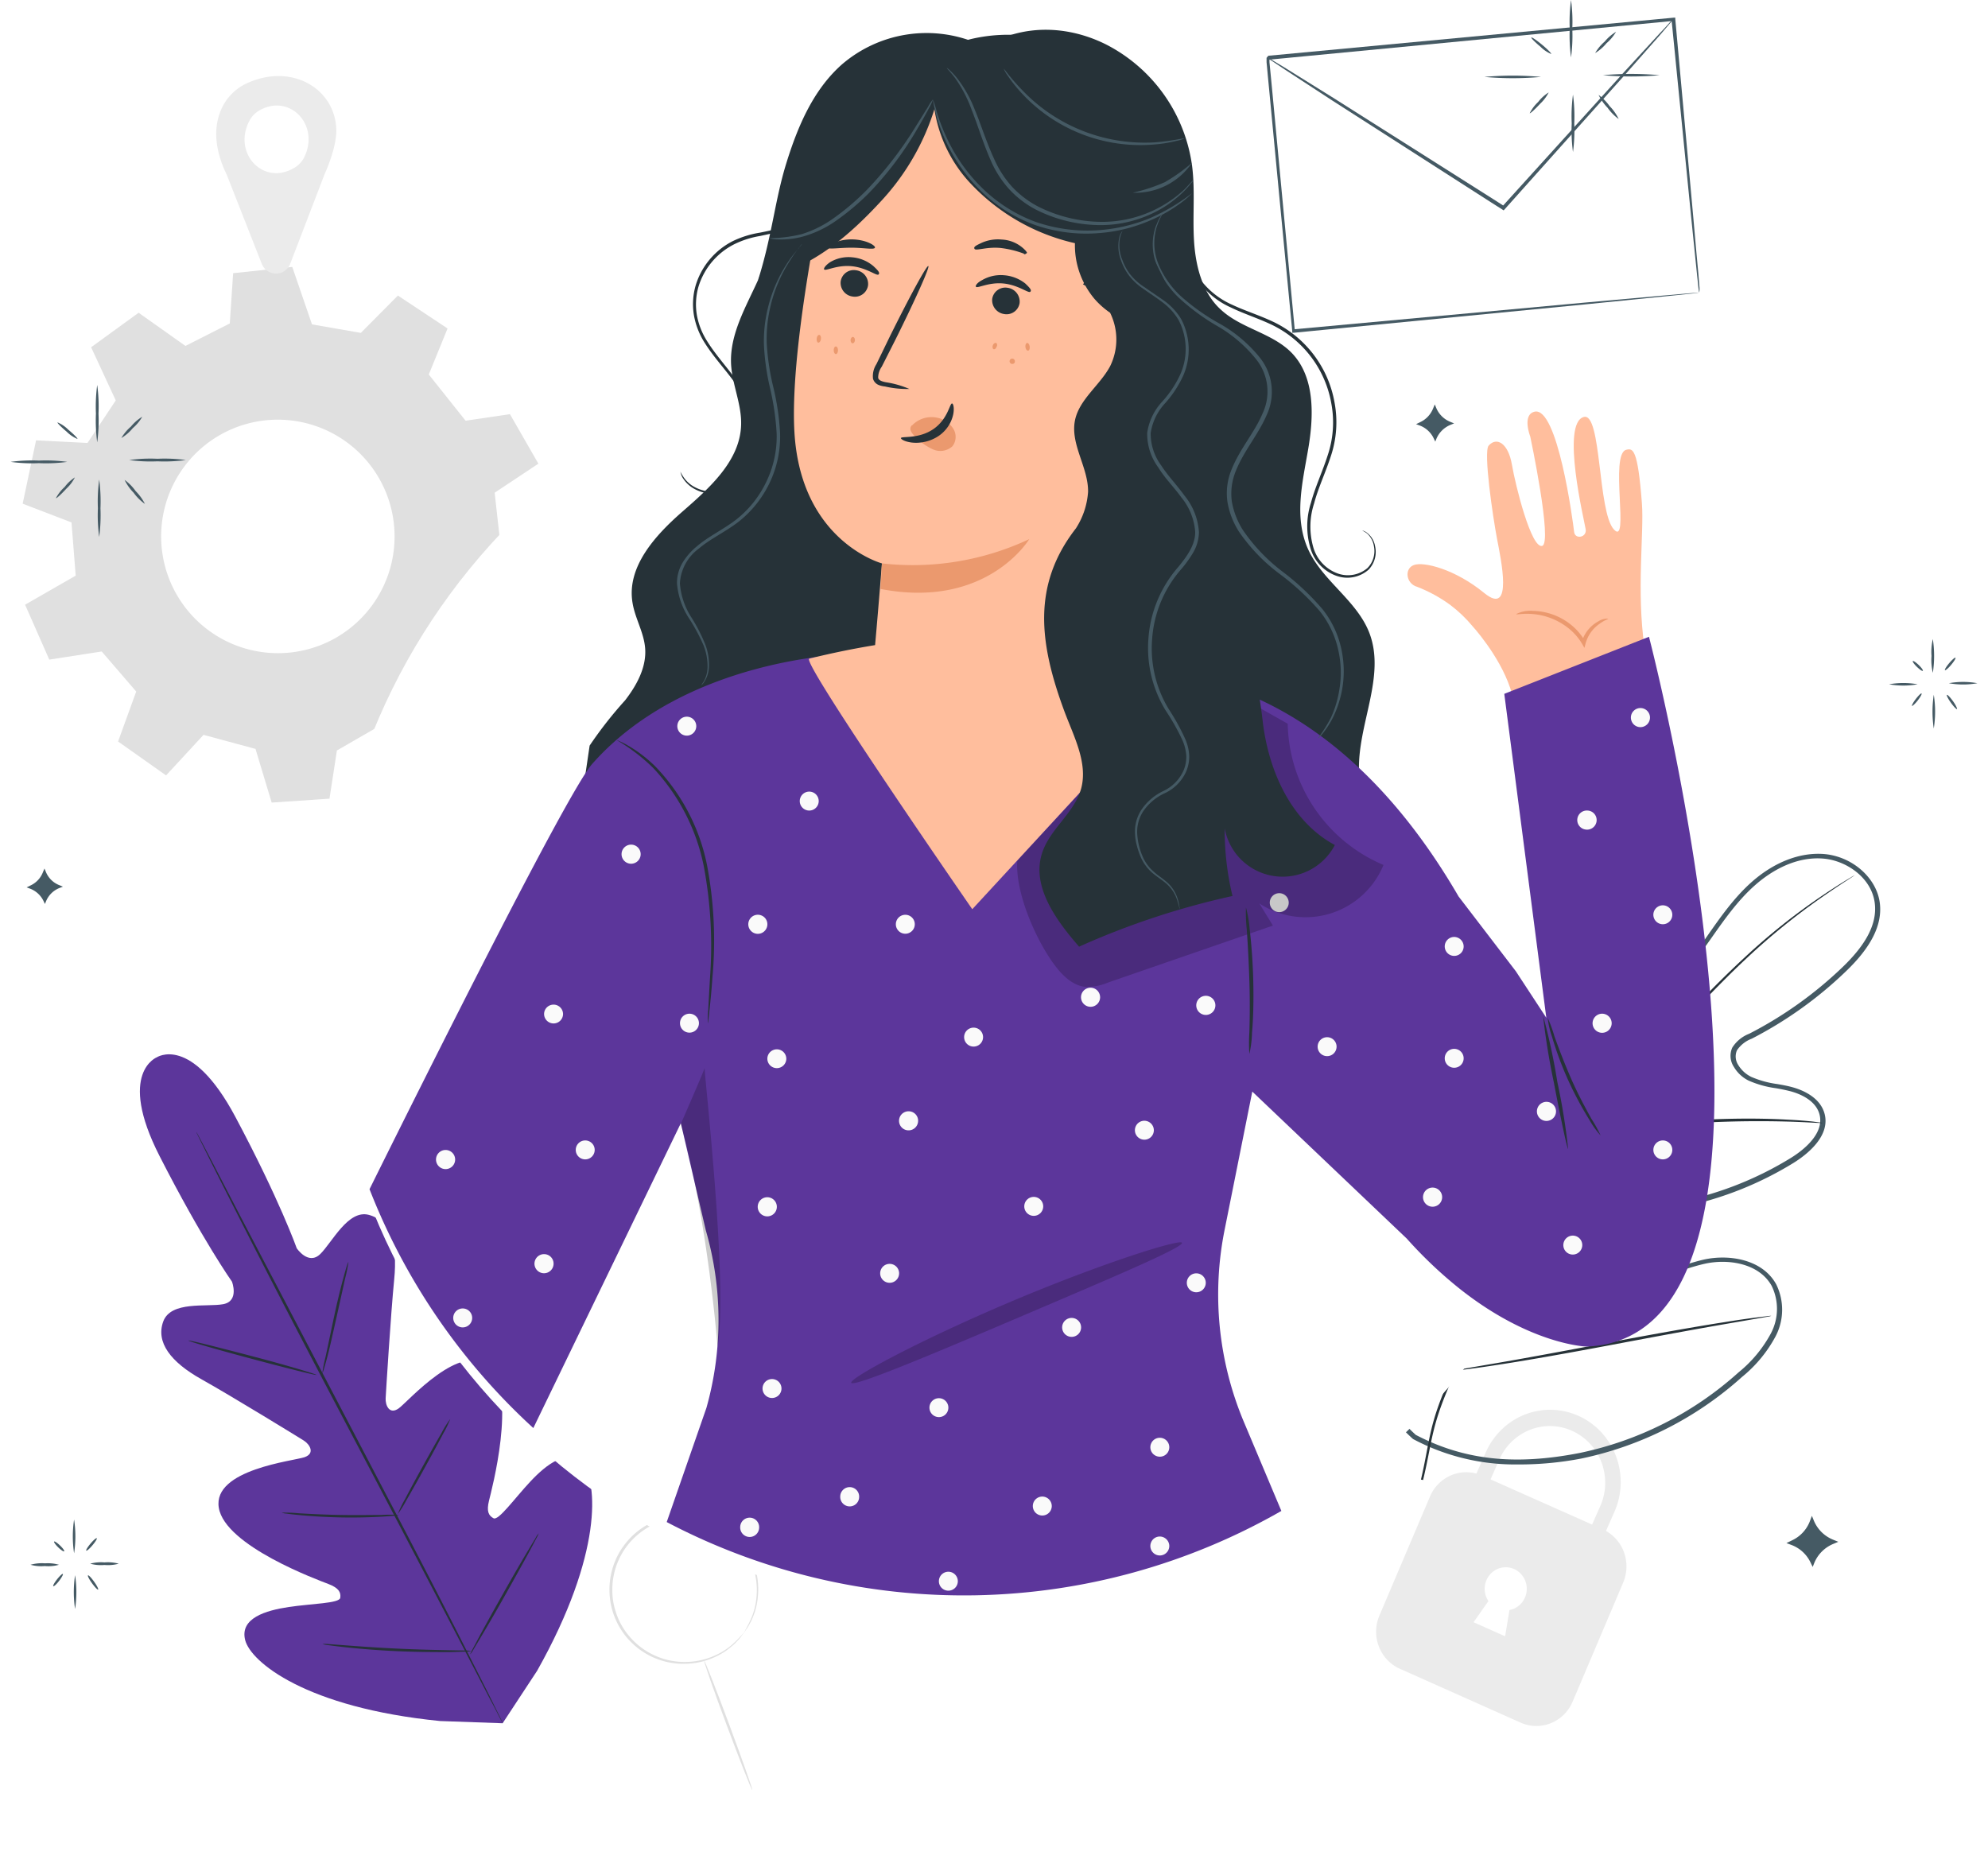 <svg width="148" height="139" viewBox="0 0 148 139" fill="none" xmlns="http://www.w3.org/2000/svg">
    <path d="m40.081 34.522-2.117-3.687-3.302.488-2.74-3.441 1.398-3.427-3.698-2.45-2.76 2.78-3.635-.634-1.468-4.278-4.402.466-.25 3.742-3.301 1.673-3.486-2.469-3.536 2.568 1.834 3.959-2.102 3.166-3.83-.195-.998 4.715 3.636 1.397.312 3.963-3.768 2.164 1.801 4.087 3.904-.605 2.568 2.982-1.35 3.72 3.573 2.524 2.788-3.019 3.87 1.046 1.204 3.995 4.303-.29.554-3.588 3.67-2.117 3.018 2.407 3.816-2.843-1.93-3.36 1.879-3.369 3.87.287 1.185-4.403-3.32-1.798-.444-3.995 3.254-2.16zM25.101 47.43a8.696 8.696 0 1 1-8.661-15.081 8.696 8.696 0 0 1 8.662 15.08z" fill="#E0E0E0"/>
    <path d="m119.559 113.981.66-1.492a5.484 5.484 0 0 0-1.033-5.882 5.243 5.243 0 0 0-1.684-1.198 5.137 5.137 0 0 0-4.021-.076 5.245 5.245 0 0 0-1.725 1.134 5.386 5.386 0 0 0-1.17 1.723l-.671 1.522a2.871 2.871 0 0 0-2.036.195 2.973 2.973 0 0 0-1.419 1.508l-3.768 8.868a3.071 3.071 0 0 0-.04 2.303c.141.367.352.703.62.987.268.284.589.512.943.669l8.99 4.011a2.88 2.88 0 0 0 2.251.041c.359-.145.687-.36.965-.635.278-.275.5-.602.654-.965l3.766-8.868a3.082 3.082 0 0 0 .087-2.177 3 3 0 0 0-1.369-1.668zm-7.508 7.844-2.35-1.048 1.107-1.574a1.632 1.632 0 0 1 .07-1.921 1.56 1.56 0 0 1 .832-.547c.328-.085.674-.06.987.073.313.133.575.366.747.664a1.634 1.634 0 0 1-.201 1.911c-.23.254-.535.424-.868.485l-.324 1.957zm6.476-8.317-7.56-3.366.656-1.481a4.164 4.164 0 0 1 2.27-2.204 4.037 4.037 0 0 1 3.128.064 4.173 4.173 0 0 1 2.182 2.295 4.314 4.314 0 0 1-.02 3.203l-.656 1.489zM25.038 9.777c0-3.147-3.302-5.136-6.681-3.566a3.823 3.823 0 0 0-1.776 1.703c-.847 1.643-.473 3.522.294 5.08l2.616 6.656a1.134 1.134 0 0 0 2.11 0l2.567-6.692c.91-2.043.87-3.18.87-3.18zm-3.17 2.74c-2.267 1.322-4.564-1.1-3.302-3.521.166-.32.42-.587.734-.767 2.267-1.317 4.567 1.1 3.324 3.526a1.86 1.86 0 0 1-.756.763z" fill="#EBEBEB"/>
    <path d="M55.374 121.562c.23-.385.432-.786.605-1.2a5.161 5.161 0 0 0 .345-1.526 5.429 5.429 0 0 0-1.467-4.186 5.464 5.464 0 0 0-2.436-1.467 5.4 5.4 0 0 0-3.123.066 5.35 5.35 0 0 0-3.712 5.154 5.003 5.003 0 0 0 .253 1.592c.153.496.38.964.675 1.391a5.427 5.427 0 0 0 2.153 1.834c.759.359 1.59.535 2.43.514a5.428 5.428 0 0 0 2.013-.429 5.238 5.238 0 0 0 1.34-.811c.335-.296.65-.615.942-.954a.384.384 0 0 1-.047.073l-.158.209c-.08.116-.172.224-.272.323-.128.146-.268.28-.418.404a5.12 5.12 0 0 1-1.343.851 5.437 5.437 0 0 1-2.054.47 5.503 5.503 0 0 1-5.727-5.456 5.53 5.53 0 0 1 3.841-5.338 5.558 5.558 0 0 1 3.229-.055 5.571 5.571 0 0 1 2.502 1.519 5.5 5.5 0 0 1 1.478 4.296 5.06 5.06 0 0 1-.367 1.545c-.068.18-.152.354-.25.521a2.307 2.307 0 0 1-.22.366l-.15.217a.308.308 0 0 1-.062.077z" fill="#E0E0E0"/>
    <path d="M56.001 133.262c-.051.018-.891-2.124-1.882-4.77-.99-2.645-1.746-4.835-1.698-4.853.047-.019.891 2.124 1.878 4.787.987 2.664 1.75 4.817 1.702 4.836z" fill="#E0E0E0"/>
    <path d="M124.562 1.433 94.376 4.297l1.93 20.347 30.186-2.864-1.93-20.347z" fill="#fff"/>
    <path d="M126.489 21.783s-.019-.132-.048-.367-.066-.616-.114-1.078c-.099-.954-.238-2.337-.418-4.098-.349-3.54-.851-8.61-1.468-14.781l.122.099-30.18 2.894c-.029.03.24-.29.125-.15V4.632l.033.337.066.68c.04.447.085.898.129 1.346.085.895.169 1.783.25 2.663.168 1.766.332 3.5.49 5.202.32 3.405.628 6.681.922 9.781l-.143-.117 21.729-1.996 6.237-.558 1.662-.143.433-.033h.151l-.136.018-.415.048-1.632.169-6.189.624-21.763 2.12h-.129v-.128l-.939-9.777c-.161-1.712-.326-3.447-.495-5.203-.086-.88-.17-1.768-.253-2.663-.04-.448-.085-.895-.129-1.346l-.062-.68-.033-.337v-.33c-.114.136.154-.19.132-.158l30.183-2.836h.113v.114c.562 6.208 1.027 11.303 1.35 14.862.154 1.754.275 3.13.367 4.08.041.455.07.807.088 1.06.019.253-.036.352-.036.352z" fill="#455A64"/>
    <path d="M124.559 1.437a1.887 1.887 0 0 1-.235.3l-.708.83-2.664 3.023-8.93 9.986-.08.088-.099-.066-.804-.51-11.817-7.58-3.562-2.326-.961-.642a1.834 1.834 0 0 1-.323-.242c.128.054.25.12.367.195l.99.598 3.61 2.248 11.861 7.51.804.514-.18.022 8.996-9.928 2.726-2.964a21.8 21.8 0 0 0 .733-.792c.084-.097.176-.185.276-.264z" fill="#455A64"/>
    <path d="M11.654 78.73s2.568-1.771 5.87 4.425c3.302 6.197 4.567 9.78 4.567 9.78s.866 1.3 1.754.427c.888-.874 2.073-3.324 3.61-2.913 1.596.425 2.15 2.2 1.893 4.79-.257 2.591-.609 8.344-.638 8.861-.03.517.275 1.255.972.756.697-.499 4.681-5.096 6.75-3.075 2.07 2.022.162 9.172-.029 9.953-.19.782-.037 1.101.338 1.303.374.202 1.57-1.486 2.755-2.748 1.185-1.262 2.784-2.517 3.881-1.247 1.097 1.269 1.534 6.603-3.39 15.35l-2.568 3.907-4.652-.165c-9.993-.991-14.11-4.403-14.517-6.032-.407-1.629 1.534-2.201 3.25-2.458 1.718-.257 3.769-.268 3.83-.682.063-.415-.116-.734-.872-1.027-.756-.294-7.704-2.829-8.17-5.683-.466-2.855 5.583-3.478 6.39-3.764.808-.287.367-.965-.058-1.233-.426-.268-5.33-3.284-7.624-4.568-2.293-1.284-3.408-2.751-2.843-4.3.565-1.547 3.236-1.063 4.457-1.287 1.222-.224.66-1.677.66-1.677s-2.2-3.1-5.392-9.355c-3.192-6.255-.169-7.367-.169-7.367" fill="#5C369B"/>
    <path d="M14.615 84.278c.026.035.05.072.07.11l.175.33.672 1.28 2.447 4.715c2.088 3.98 4.96 9.469 8.134 15.529 3.173 6.061 6.053 11.561 8.07 15.556 1.01 1.996 1.835 3.613 2.396 4.743.276.558.488.991.642 1.296l.162.341a.476.476 0 0 1 .047.117l-.066-.11-.176-.33c-.157-.301-.367-.734-.671-1.281l-2.447-4.717a3142.35 3142.35 0 0 0-8.137-15.53c-3.192-6.061-6.05-11.56-8.071-15.555-1.01-1.996-1.835-3.614-2.396-4.744l-.642-1.295-.162-.341c-.033-.074-.047-.114-.047-.114z" fill="#263238"/>
    <path d="M25.94 93.945a9.536 9.536 0 0 1-.245 1.229c-.177.803-.404 1.834-.65 2.935-.246 1.1-.488 2.201-.682 2.935-.1.367-.184.679-.25.884-.026.11-.066.216-.12.315.058-.413.14-.824.245-1.229.172-.803.389-1.834.627-2.96.239-1.127.503-2.201.705-2.935.102-.367.187-.679.253-.884.028-.101.067-.198.117-.29zM23.567 102.368c0 .048-2.158-.488-4.792-1.192s-4.77-1.317-4.743-1.368c.025-.052 2.157.488 4.79 1.177 2.635.69 4.756 1.336 4.745 1.383zM29.693 112.795a1.405 1.405 0 0 1-.341.051c-.22.026-.54.048-.932.073a40.889 40.889 0 0 1-6.186-.124 22.63 22.63 0 0 1-.932-.107 1.217 1.217 0 0 1-.337-.069c.427-.01.855.006 1.28.047.789.048 1.879.103 3.082.125 1.203.022 2.297 0 3.085 0a9.273 9.273 0 0 1 1.28.004zM33.52 105.648a7.694 7.694 0 0 1-.514 1.064c-.341.649-.818 1.537-1.358 2.513a140.25 140.25 0 0 1-1.401 2.487c-.185.35-.395.686-.627 1.006.142-.37.313-.727.513-1.068.338-.649.818-1.537 1.358-2.513.539-.976 1.034-1.853 1.401-2.487.182-.351.391-.686.627-1.002zM40.101 114.163c-.043.129-.1.252-.172.367-.14.269-.312.596-.518.979-.447.826-1.075 1.956-1.775 3.2a130.11 130.11 0 0 1-1.835 3.173l-.568.954c-.065.12-.143.234-.231.337.042-.128.099-.251.168-.366.143-.265.316-.591.521-.98a192.27 192.27 0 0 1 1.776-3.199 144.38 144.38 0 0 1 1.834-3.174l.572-.95a1.56 1.56 0 0 1 .228-.341zM35.075 122.928c-.144.027-.29.041-.437.04-.279 0-.686.026-1.188.033-1.006 0-2.392 0-3.922-.07a62.148 62.148 0 0 1-3.911-.301 38.247 38.247 0 0 1-1.181-.146 1.96 1.96 0 0 1-.43-.081c.145-.015.292-.015.437 0l1.185.088c1.002.077 2.38.176 3.907.249 1.526.074 2.913.103 3.915.122l1.188.022c.147-.004.294.011.437.044z" fill="#263238"/>
    <path d="M112.955 109.031a16.142 16.142 0 0 1-7.745-1.886l-.04-.029c-5.169-4.722-6.99-12.54-5.257-22.614.044-.257.08-.517.117-.778.154-1.075.312-2.201.976-3.078.818-1.1 2.517-1.76 3.735-.976.796.51 1.133 1.405 1.467 2.275.077.205.154.41.235.609a7.699 7.699 0 0 0 2.656 3.302c.539.367 1.585.957 2.528.598 1.141-.43 1.467-1.923 1.636-3.174l.95-7.308c.173-1.306.349-2.656.95-3.881.679-1.387 1.835-2.315 3.093-2.484a2.901 2.901 0 0 1 2.201.638 2.255 2.255 0 0 1 .877 1.6c.011.344-.021.688-.095 1.023-.037.22-.074.426-.088.635-.033.444.088 1.031.528 1.225.345.154.8.026 1.35-.366 1.523-1.101 2.649-2.635 3.761-4.23l.256-.367c1.006-1.442 2.044-2.935 3.383-4.117 1.669-1.467 3.57-2.2 5.353-2.065 2.113.172 3.94 1.776 4.167 3.669.191 1.607-.645 3.276-2.568 5.106a29.643 29.643 0 0 1-6.97 4.975c-.448.168-.833.47-1.101.866a1.157 1.157 0 0 0 .103 1.1c.23.376.562.68.957.874a7.243 7.243 0 0 0 1.934.535c.367.063.733.129 1.071.22.627.162 2.124.683 2.465 2.015.437 1.724-1.467 3.103-2.285 3.617a25.658 25.658 0 0 1-8.13 3.261l-.367.078a7.325 7.325 0 0 0-2.531.847c-.771.499-1.417 1.526-1.101 2.447.315.92 1.467 1.317 2.388 1.28a8.431 8.431 0 0 0 1.974-.41c.341-.1.693-.202 1.049-.283 1.875-.418 4.366-.03 5.393 1.834a4.273 4.273 0 0 1-.047 3.886 9.914 9.914 0 0 1-2.491 3.012 25.757 25.757 0 0 1-11.982 6.082c-1.567.3-3.16.447-4.755.437zm-7.554-2.201c3.595 1.878 7.367 2.293 12.22 1.342a25.41 25.41 0 0 0 11.81-5.998 9.55 9.55 0 0 0 2.403-2.895 3.905 3.905 0 0 0 .059-3.547c-.939-1.684-3.247-2.033-4.993-1.64-.345.077-.69.176-1.028.275a8.831 8.831 0 0 1-2.058.426c-1.053.051-2.359-.411-2.755-1.527-.396-1.115.327-2.285 1.24-2.876a7.578 7.578 0 0 1 2.656-.899l.367-.077a25.351 25.351 0 0 0 8.016-3.213c.763-.474 2.499-1.728 2.121-3.218-.29-1.14-1.636-1.6-2.201-1.746a14.315 14.315 0 0 0-1.042-.217 7.532 7.532 0 0 1-2.033-.565 2.622 2.622 0 0 1-1.1-1.02 1.49 1.49 0 0 1-.118-1.442c.299-.469.74-.83 1.259-1.03a29.407 29.407 0 0 0 6.9-4.913c1.835-1.746 2.627-3.302 2.447-4.798-.227-1.908-2.127-3.188-3.83-3.328-2.271-.187-4.156 1.16-5.077 1.974-1.31 1.152-2.334 2.627-3.324 4.035l-.261.367c-1.1 1.556-2.278 3.174-3.844 4.318-.668.488-1.244.628-1.717.419-.613-.272-.785-1.024-.734-1.585.018-.226.05-.45.095-.672a3.87 3.87 0 0 0 .088-.935 1.904 1.904 0 0 0-.733-1.34 2.541 2.541 0 0 0-1.908-.56c-1.101.15-2.201 1.023-2.814 2.281-.572 1.17-.734 2.491-.91 3.768l-.954 7.308c-.176 1.354-.546 2.968-1.871 3.47-1.1.415-2.267-.223-2.869-.641a8.081 8.081 0 0 1-2.781-3.449c-.084-.202-.161-.414-.242-.624-.304-.81-.62-1.65-1.313-2.094-1.046-.675-2.521-.085-3.243.888-.606.818-.76 1.882-.906 2.912-.037.26-.074.525-.118.786-1.203 6.94-1.299 16.435 5.096 22.28z" fill="#455A64"/>
    <path d="M105.786 110.157c.716-3.074.536-4.035 2.26-7.825a117.156 117.156 0 0 1 6.431-11.953l1.835-3.045c.609-.998 1.214-1.988 1.863-2.935a59.27 59.27 0 0 1 4.054-5.136c1.369-1.574 2.73-3.02 4.007-4.362a76.608 76.608 0 0 1 3.668-3.636 47.198 47.198 0 0 1 5.848-4.644 44.874 44.874 0 0 1 1.71-1.1l.451-.272.158-.088a1.696 1.696 0 0 1-.147.106l-.444.29a63.46 63.46 0 0 0-1.684 1.13A49.64 49.64 0 0 0 130 71.372c-1.152 1.075-2.363 2.304-3.64 3.647a125.24 125.24 0 0 0-3.988 4.369 59.433 59.433 0 0 0-4.035 5.136c-.646.928-1.244 1.912-1.835 2.913l-1.834 3.045a120.563 120.563 0 0 0-6.435 11.923c-1.728 3.79-1.555 4.722-2.289 7.785" fill="#263238"/>
    <path d="M118.241 84.41a2.967 2.967 0 0 1-.044-.572c-.019-.367-.026-.91-.03-1.57 0-1.329.048-3.16.111-5.177.062-2.018.088-3.849.051-5.17 0-.663-.033-1.2-.051-1.566a3.117 3.117 0 0 1 0-.58c.041.189.068.38.08.573.044.367.085.906.118 1.566.069 1.325.069 3.159 0 5.18-.07 2.022-.129 3.816-.173 5.173 0 .635-.025 1.163-.033 1.57.004.192-.006.383-.029.573z" fill="#263238"/>
    <path d="M135.682 83.61a.624.624 0 0 1-.179 0l-.51-.026c-.444-.022-1.083-.058-1.871-.08a80.927 80.927 0 0 0-6.179.07c-2.41.113-4.589.319-6.159.513-.789.088-1.42.18-1.86.242l-.507.07a.583.583 0 0 1-.176 0 .713.713 0 0 1 .169-.048l.503-.106a34.697 34.697 0 0 1 1.852-.309c1.567-.227 3.75-.45 6.167-.572 2.418-.12 4.612-.095 6.193 0 .793.037 1.435.096 1.875.143l.506.066c.06.004.12.016.176.037zM108.273 102.053a1.042 1.042 0 0 1-.084-.224c-.052-.168-.121-.366-.202-.645a69.478 69.478 0 0 1-.686-2.407c-.554-2.036-1.233-4.872-1.941-8.012-.708-3.14-1.365-5.98-1.882-8.024a441.2 441.2 0 0 0-.624-2.421l-.168-.657a.895.895 0 0 1-.044-.235c.036.071.064.147.084.224.051.169.121.385.202.65.176.56.411 1.382.686 2.402.554 2.037 1.233 4.876 1.941 8.017.708 3.14 1.364 5.976 1.882 8.023.256 1.002.469 1.834.623 2.418l.169.656c.023.077.037.156.044.235zM131.866 97.965a.949.949 0 0 1-.238.06l-.686.12-2.528.437c-2.135.367-5.074.913-8.324 1.526-3.251.613-6.197 1.137-8.339 1.467a90.314 90.314 0 0 1-2.539.367l-.693.085c-.08.015-.161.021-.243.018.078-.027.158-.046.239-.055l.686-.125 2.528-.433c2.135-.367 5.077-.917 8.324-1.53 3.247-.612 6.196-1.133 8.339-1.467a69.376 69.376 0 0 1 2.539-.367l.693-.084c.08-.013.161-.02.242-.019z" fill="#263238"/>
    <path d="M41.928 99.885c-.94.094-1.884.126-2.828.095-.944.031-1.89 0-2.829-.095.94-.095 1.885-.127 2.829-.096.944-.03 1.888.001 2.828.096zM44.93 90.893c.096 1.114.128 2.234.095 3.353a28.912 28.912 0 0 1-.096 3.353 29.924 29.924 0 0 1-.095-3.353c-.031-1.119 0-2.238.095-3.353zM48.128 99.668c.94-.094 1.885-.126 2.829-.095a21.32 21.32 0 0 1 2.829.095c-.94.097-1.885.129-2.829.096a20.63 20.63 0 0 1-2.829-.096zM45.128 108.664a28.975 28.975 0 0 1-.095-3.357 28.884 28.884 0 0 1 .095-3.353c.095 1.115.126 2.234.096 3.353a30.02 30.02 0 0 1-.096 3.357zM49.699 104.804a7.656 7.656 0 0 1-1.1-1.35 7.751 7.751 0 0 1-.93-1.468c.409.412.772.865 1.083 1.354.369.452.686.943.947 1.464zM49.435 94.606a6.929 6.929 0 0 1-.973 1.294 6.75 6.75 0 0 1-1.1 1.167c.27-.467.596-.9.968-1.291a6.966 6.966 0 0 1 1.105-1.17zM42.949 97.206a5.3 5.3 0 0 1-1.06-.898 5.222 5.222 0 0 1-.925-1.035c.393.248.75.55 1.06.895.356.3.667.65.925 1.038zM42.695 101.719a6.336 6.336 0 0 1-.873 1.273c-.29.427-.634.816-1.024 1.155.24-.456.534-.884.873-1.273a6.343 6.343 0 0 1 1.024-1.155zM142.759 50.947a5.937 5.937 0 0 1-2.12 0 5.941 5.941 0 0 1 2.12 0zM143.893 47.58c.127.833.127 1.68 0 2.513a4.043 4.043 0 0 1-.099-1.255 4.066 4.066 0 0 1 .099-1.258zM145.088 50.866a5.942 5.942 0 0 1 2.121 0 5.942 5.942 0 0 1-2.121 0zM143.963 54.238a8.336 8.336 0 0 1 0-2.513c.132.833.132 1.68 0 2.513zM145.694 52.793c-.04.03-.246-.18-.455-.473-.209-.293-.341-.55-.297-.583.044-.033.246.183.455.473.209.29.323.55.297.583zM145.576 48.97c.041.037-.102.268-.315.524-.213.257-.426.433-.466.4-.04-.033.103-.267.319-.524.217-.257.422-.433.462-.4zM143.148 49.945c-.037.037-.231-.095-.437-.293-.205-.198-.344-.393-.308-.433.037-.04.235.095.441.294.205.198.341.392.304.432zM143.052 51.63c.044.033-.084.26-.278.513-.195.253-.382.415-.43.415-.047 0 .085-.264.279-.514.195-.25.389-.447.429-.414zM4.39 116.5a2.943 2.943 0 0 1-1.057.095c-.356.033-.715 0-1.06-.095.35-.099.713-.135 1.075-.107a3.03 3.03 0 0 1 1.042.107zM5.516 113.132a8.324 8.324 0 0 1 0 2.513 8.324 8.324 0 0 1 0-2.513zM6.716 116.419a3.082 3.082 0 0 1 1.06-.095c.356-.03.715.002 1.06.095-.344.096-.704.128-1.06.096-.356.032-.715 0-1.06-.096zM5.59 119.791a8.324 8.324 0 0 1 0-2.513c.127.833.127 1.68 0 2.513zM7.303 118.346c-.044.029-.246-.184-.455-.474-.209-.289-.341-.55-.297-.583.044-.033.246.18.455.473.209.294.341.551.297.584zM7.204 114.523c.04.036-.103.267-.32.524-.216.257-.421.433-.462.4-.04-.033.103-.268.32-.525.216-.256.421-.432.462-.399zM4.776 115.499c-.037.036-.235-.096-.44-.294-.206-.198-.342-.396-.305-.433.037-.036.235.096.44.294.206.198.345.392.305.433zM4.68 117.183c.04.029-.085.261-.279.514s-.389.429-.433.396c-.044-.033.085-.264.283-.514.198-.249.389-.429.429-.396zM106.815 30.11l.11.267c.197.466.57.836 1.038 1.027l.29.118-.279.114a1.924 1.924 0 0 0-1.045 1.049l-.077.194-.118-.245a1.882 1.882 0 0 0-1.06-.962l-.253-.091.33-.162c.417-.2.746-.548.925-.976l.139-.334zM3.311 64.665l.106.253a1.783 1.783 0 0 0 .987.98l.28.114-.269.106a1.793 1.793 0 0 0-.994.998l-.077.187-.11-.235a1.835 1.835 0 0 0-1.013-.913l-.238-.088.315-.155c.398-.192.711-.524.88-.931l.133-.316zM134.89 112.857l.15.367a2.606 2.606 0 0 0 1.42 1.405l.396.161-.367.154a2.606 2.606 0 0 0-1.434 1.45l-.106.267-.162-.333a2.571 2.571 0 0 0-1.449-1.314l-.345-.128.451-.22a2.598 2.598 0 0 0 1.266-1.336l.18-.473zM114.723 5.726a23.297 23.297 0 0 1-4.212 0 23.295 23.295 0 0 1 4.212 0zM116.957 0c.096.709.128 1.424.095 2.139.033.713.001 1.428-.095 2.135a12.291 12.291 0 0 1-.096-2.135c-.03-.715.002-1.43.096-2.139zM119.338 5.598a23.295 23.295 0 0 1 4.212 0 23.297 23.297 0 0 1-4.212 0zM117.104 11.318a11.816 11.816 0 0 1-.095-2.136c-.033-.714-.001-1.43.095-2.139.094.71.126 1.425.095 2.14.031.712-.001 1.427-.095 2.135zM120.505 8.86a3.579 3.579 0 0 1-.822-.833 3.748 3.748 0 0 1-.675-.961c.317.232.594.513.822.833.276.281.504.606.675.96zM120.31 2.366a3.34 3.34 0 0 1-.712.852c-.238.29-.523.538-.844.733.186-.323.425-.612.708-.854.239-.29.526-.537.848-.73zM115.482 4.02a2.49 2.49 0 0 1-.8-.542c-.407-.338-.712-.646-.679-.686.033-.04.393.202.8.539.407.338.712.65.679.69zM115.295 6.882c-.161.315-.376.6-.635.84-.392.426-.734.734-.778.709a2.94 2.94 0 0 1 .628-.837c.216-.283.482-.524.785-.712zM5.003 34.387a11.45 11.45 0 0 1-2.106.095 11.45 11.45 0 0 1-2.106-.095 11.852 11.852 0 0 1 2.106-.095c.703-.031 1.408 0 2.106.095zM7.237 28.66c.097.707.128 1.422.096 2.135.033.714 0 1.43-.096 2.139a12.224 12.224 0 0 1-.095-2.14c-.031-.712 0-1.427.095-2.134zM9.618 34.251a11.45 11.45 0 0 1 2.105-.095 11.451 11.451 0 0 1 2.106.095c-.697.094-1.402.126-2.106.095-.703.031-1.408 0-2.105-.095zM7.384 39.978a12.2 12.2 0 0 1-.096-2.135c-.03-.714.001-1.43.096-2.139.094.709.126 1.425.095 2.139.03.713-.001 1.428-.095 2.135zM10.788 37.516a3.485 3.485 0 0 1-.837-.829 3.64 3.64 0 0 1-.675-.957c.318.23.596.511.822.832.279.28.512.602.69.954zM10.59 31.027c-.186.322-.425.61-.708.851-.238.292-.525.54-.847.734.188-.322.428-.61.711-.851.238-.291.523-.54.844-.734zM5.766 32.68a2.488 2.488 0 0 1-.804-.542c-.407-.341-.711-.65-.678-.69.3.127.57.312.8.543.41.341.715.65.682.69zM5.575 35.542c-.16.316-.374.6-.635.84-.389.426-.733.734-.777.708.167-.315.388-.598.653-.836.21-.28.467-.52.76-.712z" fill="#455A64"/>
    <g filter="url(#kwlitcvuua)">
        <path d="M105.398 104.926c18.551-18.55 18.551-48.627 0-67.178-18.55-18.55-48.627-18.55-67.178 0-18.55 18.55-18.55 48.627 0 67.178 18.55 18.55 48.627 18.55 67.178 0z" fill="#fff"/>
    </g>
    <path d="M101.174 57.44c-.124-3.5 2.028-7.086.76-10.344-.946-2.424-3.537-3.884-4.576-6.264-1.038-2.381-.383-4.947.037-7.42.42-2.474.508-5.343-1.236-7.143-1.441-1.477-3.748-1.805-5.262-3.209-1.38-1.237-1.886-3.234-2.004-5.107-.117-1.874.093-3.76-.148-5.621a11.972 11.972 0 0 0-6.413-9.028c-3.438-1.713-7.735-1.59-10.95 1.725l11.544 43.903c6.486 1.132 12.51 4.23 18.248 8.508z" fill="#263238"/>
    <path d="M101.427 39.496a.954.954 0 0 1 .359.185 1.6 1.6 0 0 1 .587.996 1.904 1.904 0 0 1-.488 1.737 2.395 2.395 0 0 1-2.338.476 3.09 3.09 0 0 1-1.997-2.102 5.707 5.707 0 0 1 .05-3.37c.309-1.156.847-2.288 1.236-3.5a7.68 7.68 0 0 0 .279-3.865 8.04 8.04 0 0 0-4.372-5.843c-1.051-.507-2.133-.841-3.092-1.31a5.998 5.998 0 0 1-3.388-3.995 5.91 5.91 0 0 1-.198-1.818c.018-.387.078-.77.179-1.144.028-.137.072-.27.13-.396a7.42 7.42 0 0 0-.204 1.527 5.961 5.961 0 0 0 3.574 5.621c.94.445 2.016.773 3.092 1.286a8.23 8.23 0 0 1 4.52 6.01 7.946 7.946 0 0 1-.285 3.989c-.402 1.237-.94 2.362-1.236 3.488a5.564 5.564 0 0 0-.075 3.24 2.924 2.924 0 0 0 1.855 1.997 2.252 2.252 0 0 0 2.183-.408 1.8 1.8 0 0 0 .489-1.614 1.611 1.611 0 0 0-.52-.97c-.21-.156-.346-.199-.34-.217zM60.474 9.072c-1.658 4.502-2.4 8.156-4.026 11.749-.915 2.028-2.133 4.063-2.022 6.289.08 1.52.791 2.98.748 4.507-.068 2.69-2.35 4.712-4.378 6.48-2.028 1.77-4.143 4.107-3.71 6.76.18 1.156.841 2.207.94 3.376.124 1.422-.618 2.782-1.49 3.908a30.02 30.02 0 0 0-2.64 3.37l-.316 2.145 25.353-8.038" fill="#263238"/>
    <path d="M122.432 48.233c-.618-4.242-.03-8.54-.197-10.753-.31-4.119-.681-4.106-1.157-3.995-1.28.285.272 7.253-.933 5.93-1.206-1.323-.909-8.725-2.233-8.372-1.725.457.037 7.735.136 8.36.099.624-.797.773-.859.204-.093-.823-1.237-9.393-2.956-8.954-.94.241-.309 1.855-.309 1.855s1.688 7.958.878 8.138c-.81.179-1.973-4.465-2.245-6.054-.272-1.59-1.131-2.096-1.731-1.416-.408.464.322 5.349.618 6.913.297 1.565 1.237 5.85-.946 4.063-2.182-1.787-4.514-2.356-5.243-2.084-.73.272-.582 1.397.259 1.626.881.342 1.713.8 2.474 1.36.607.461 1.159.99 1.645 1.577.556.619 2.56 3.049 3.042 5.51l9.727-3.94" fill="#FFBE9D"/>
    <path d="M119.73 46.057c0 .043-.266.105-.619.365a2.62 2.62 0 0 0-1.063 1.465l-.093.347-.179-.31a4.303 4.303 0 0 0-.983-1.131 4.914 4.914 0 0 0-2.678-1.076c-.754-.068-1.237.068-1.237 0a2.32 2.32 0 0 1 1.237-.235 4.643 4.643 0 0 1 2.863 1.051c.422.343.774.762 1.039 1.237l-.266.037a2.58 2.58 0 0 1 .463-.897 2.58 2.58 0 0 1 .774-.649c.22-.143.479-.215.742-.204z" fill="#EB996E"/>
    <path d="m122.76 47.41-10.771 4.248 3.129 24.116-2.27-3.463-4.26-5.565C97.167 47.089 82.543 50.193 82.543 50.193l-19.25-1.497s-12.187.217-19.212 8.187C42.275 58.93 31.825 79.83 27.51 88.537a47.466 47.466 0 0 0 12.194 17.784l10.982-22.694 1.855 7.958a24.116 24.116 0 0 1 .05 13.233l-2.956 8.502a47.55 47.55 0 0 0 45.758-.828l-2.807-6.666a24.468 24.468 0 0 1-1.416-14.272l2.059-10.283 11.501 10.945a32.382 32.382 0 0 0 3.908 3.71c5.324 4.23 9.486 4.329 9.486 4.329 18.235-.724 4.637-52.845 4.637-52.845z" fill="#5C369B"/>
    <path d="M57.128 68.819a.71.71 0 1 1-.438-.66.704.704 0 0 1 .438.66zM52.033 76.177a.705.705 0 1 1-1.41 0 .705.705 0 0 1 1.41 0zM68.103 68.819a.705.705 0 1 1-1.41-.013.705.705 0 0 1 1.41.013zM51.835 54.07a.705.705 0 1 1-1.41-.012.705.705 0 0 1 1.41.013zM73.186 77.221a.705.705 0 1 1-1.41-.012.705.705 0 0 1 1.41.012zM81.899 74.247a.71.71 0 1 1-1.421 0 .71.71 0 0 1 1.42 0zM95.942 67.204a.705.705 0 1 1-1.411 0 .705.705 0 0 1 1.41 0zM108.964 78.792a.701.701 0 0 1-.435.651.704.704 0 1 1 .435-.651zM115.84 82.737a.708.708 0 0 1-.435.662.708.708 0 0 1-.777-.15.711.711 0 1 1 1.212-.512zM117.795 92.7a.709.709 0 0 1-.436.65.703.703 0 0 1-.961-.513.71.71 0 0 1 .3-.724.705.705 0 0 1 1.097.587zM124.498 85.619a.705.705 0 1 1-1.41-.013.705.705 0 0 1 1.41.013zM119.984 76.177a.716.716 0 0 1-.435.661.711.711 0 1 1 .435-.661zM124.498 68.107a.709.709 0 0 1-.435.651.707.707 0 0 1-.962-.513.702.702 0 0 1 .3-.724.705.705 0 0 1 .392-.119.709.709 0 0 1 .705.705zM118.865 61.052a.714.714 0 0 1-.848.704.71.71 0 0 1 .143-1.41.708.708 0 0 1 .705.706zM122.834 53.36a.716.716 0 0 1-.708.777.707.707 0 0 1-.674-.486.705.705 0 0 1 .195-.751.712.712 0 0 1 1.187.46zM107.363 89.131a.712.712 0 1 1-1.424-.001.712.712 0 0 1 1.424.001zM99.503 77.927a.704.704 0 1 1-1.409 0 .704.704 0 0 1 1.41 0zM108.964 70.463a.701.701 0 0 1-.435.652.705.705 0 1 1-.27-1.357.71.71 0 0 1 .705.705zM60.245 60.347a.705.705 0 1 0 0-1.41.705.705 0 0 0 0 1.41zM41.917 75.471a.706.706 0 1 1-1.411-.012.706.706 0 0 1 1.41.012zM41.212 94.078a.711.711 0 1 1-.705-.705.705.705 0 0 1 .705.705zM34.447 98.827a.705.705 0 1 0 0-1.41.705.705 0 0 0 0 1.41zM58.538 78.792a.706.706 0 1 1-1.411 0 .706.706 0 0 1 1.41 0zM68.35 83.442a.71.71 0 1 1-.704-.705.705.705 0 0 1 .705.705zM85.9 84.147a.705.705 0 1 1-.705-.705.711.711 0 0 1 .705.705zM90.476 74.761a.712.712 0 1 1-1.417.132.712.712 0 0 1 1.417-.132zM87.05 107.75a.702.702 0 0 1-.435.651.71.71 0 0 1-.768-.153.702.702 0 0 1-.153-.768.7.7 0 0 1 .652-.435.705.705 0 0 1 .704.705zM87.05 115.102a.708.708 0 0 1-.435.651.701.701 0 0 1-.768-.153.702.702 0 0 1-.153-.768.7.7 0 0 1 .652-.435.712.712 0 0 1 .704.705zM89.765 95.507a.704.704 0 1 1-1.41 0 .704.704 0 0 1 1.41 0zM77.664 89.817a.705.705 0 1 1-1.41 0 .705.705 0 0 1 1.41 0zM80.484 98.827a.705.705 0 1 1-1.41 0 .705.705 0 0 1 1.41 0zM66.935 94.802a.704.704 0 1 1-1.409 0 .704.704 0 0 1 1.41 0zM63.96 111.423a.704.704 0 1 1-1.407 0 .704.704 0 0 1 1.408 0zM70.602 104.776a.704.704 0 1 1-1.407 0 .704.704 0 0 1 1.407 0zM56.515 113.698a.705.705 0 1 1-1.409.001.705.705 0 0 1 1.41-.001zM70.602 118.429a.705.705 0 1 0 0-1.41.705.705 0 0 0 0 1.41zM78.3 112.128a.705.705 0 1 1-.704-.705.707.707 0 0 1 .704.705zM57.833 89.817a.712.712 0 1 1-1.423.012.712.712 0 0 1 1.423-.012zM57.474 104.083a.705.705 0 1 0 0-1.41.705.705 0 0 0 0 1.41zM33.884 86.324a.712.712 0 1 1-1.424.012.712.712 0 0 1 1.424-.012zM44.273 85.619a.705.705 0 1 1-1.41-.012.705.705 0 0 1 1.41.012zM47.692 63.662a.711.711 0 1 1-1.416-.133.711.711 0 0 1 1.416.133z" fill="#FAFAFA"/>
    <path d="M50.685 83.677s1.855-4.242 1.774-4.18c-.08.062 1.781 16.163.959 20.764 0 0-.724-9.393-2.733-16.584zM80.334 59.086l-4.6 4.99c-.161 2.325 1.305 5.713 2.659 7.612.618.86 1.428 1.712 2.473 1.793a4.125 4.125 0 0 0 1.62-.328l12.28-4.242c-.34-.55-.68-1.1-1.013-1.65a6.271 6.271 0 0 0 9.244-2.864 11.65 11.65 0 0 1-7.13-10.512L93.592 52.6l-13.258 6.487zM87.996 92.526c.124.346-5.385 2.671-12.169 5.565-6.783 2.894-12.292 5.194-12.453 4.861-.161-.334 5.126-3.185 11.946-6.067 6.82-2.881 12.553-4.662 12.677-4.359z" fill="#000" opacity=".2"/>
    <path d="M116.743 85.539c-.068 0-.544-2.195-1.064-4.947a50.54 50.54 0 0 1-.804-4.984c.444 1.629.799 3.28 1.064 4.947a48.23 48.23 0 0 1 .804 4.984zM119.161 84.537a6.265 6.265 0 0 1-.829-1.15 26.597 26.597 0 0 1-1.608-3.011 25.337 25.337 0 0 1-1.187-3.204 6.212 6.212 0 0 1-.315-1.379c.196.428.36.87.488 1.324.291.822.711 1.941 1.237 3.147.525 1.206 1.107 2.27 1.527 3.03.258.398.487.813.687 1.243zM52.689 76.189v-.241c0-.161 0-.415.03-.687.038-.618.08-1.49.143-2.529.2-2.769.04-5.552-.476-8.28a15.014 15.014 0 0 0-3.754-7.271 13.826 13.826 0 0 0-2.727-2.084c.078.022.152.053.223.092.213.09.42.196.618.316a9.895 9.895 0 0 1 2.022 1.54 14.729 14.729 0 0 1 3.865 7.352c.523 2.75.66 5.56.408 8.347a56.94 56.94 0 0 1-.229 2.523c-.03.272-.055.501-.08.687a.844.844 0 0 1-.043.235zM92.757 67.563c.139.516.23 1.044.272 1.577.118.983.235 2.35.272 3.864.037 1.515 0 2.882-.092 3.871a7.804 7.804 0 0 1-.198 1.59 12.405 12.405 0 0 1 0-1.602c.03-.983.05-2.35 0-3.852a95.692 95.692 0 0 0-.198-3.853 11.547 11.547 0 0 1-.056-1.595zM65.525 48.233c.39-4.91 6.054-1.923 5.423-6.802A206.001 206.001 0 0 1 69.36 8.244" fill="#263238"/>
    <path d="m82.71 48.357 2.189-33.546c-5.566-7.68-13.14-9.275-22.323-6.573 0 0-3.895 16.213-3.432 23.961.483 8.126 6.512 9.746 6.512 9.746s-.21 2.733-.508 6.084a62.458 62.458 0 0 0-4.903 1.008c-.655.167 12.138 18.656 12.138 18.656l15.972-17.314a22.258 22.258 0 0 0-5.645-2.022z" fill="#FFBE9D"/>
    <path d="M62.587 20.945a1.027 1.027 0 0 0 .885 1.132.988.988 0 0 0 1.15-.822 1.026 1.026 0 0 0-.884-1.132.985.985 0 0 0-1.15.822z" fill="#263238"/>
    <path d="M61.357 20.06c.111.143.946-.352 2.053-.24 1.107.11 1.855.742 1.991.618.136-.124-.043-.31-.37-.618a2.801 2.801 0 0 0-1.578-.662 2.677 2.677 0 0 0-1.65.359c-.365.247-.501.476-.446.544zM73.867 22.25a1.04 1.04 0 0 0 .89 1.131.983.983 0 0 0 1.15-.822 1.039 1.039 0 0 0-.89-1.132.988.988 0 0 0-1.15.823z" fill="#263238"/>
    <path d="M72.654 21.348c.112.148.947-.353 2.053-.242 1.107.112 1.856.742 1.992.619.136-.124-.044-.303-.371-.619a2.893 2.893 0 0 0-1.559-.612 2.77 2.77 0 0 0-1.65.359c-.384.198-.52.426-.465.494zM67.702 28.96a7.054 7.054 0 0 0-1.756-.501c-.284-.056-.544-.143-.569-.34.002-.293.095-.578.266-.817l1.045-2.065c1.46-2.937 2.548-5.367 2.424-5.43-.124-.061-1.398 2.283-2.857 5.226l-1.008 2.078c-.21.323-.3.71-.253 1.094a.724.724 0 0 0 .42.458c.15.059.309.096.47.111.596.138 1.207.2 1.818.185z" fill="#263238"/>
    <path d="M65.655 41.945c3.753.425 7.55-.2 10.97-1.806 0 0-3.142 5.244-11.069 3.71l.1-1.904zM67.912 31.662a2.003 2.003 0 0 1 1.855-.563 1.856 1.856 0 0 1 1.188.798 1.15 1.15 0 0 1-.044 1.323 1.336 1.336 0 0 1-1.484.223 4.18 4.18 0 0 1-1.33-.977 1.275 1.275 0 0 1-.278-.36.383.383 0 0 1 .037-.414" fill="#EB996E"/>
    <path d="M70.88 30.042c-.179-.031-.303 1.168-1.41 1.916-1.106.749-2.374.495-2.399.662 0 .074.26.26.798.328a3.017 3.017 0 0 0 1.997-.483 2.603 2.603 0 0 0 1.1-1.62c.094-.494-.005-.803-.086-.803zM65.136 18.442c-.068.167-.828 0-1.756 0s-1.688.136-1.75 0c-.062-.136.693-.619 1.756-.619 1.064 0 1.818.464 1.75.619zM76.248 18.917c-.037 0-.037-.086 0-.191v.167a7.421 7.421 0 0 0-1.726-.427c-1.044-.111-1.855.229-1.966.068-.111-.16.13-.266.489-.439a2.95 2.95 0 0 1 1.533-.26 2.579 2.579 0 0 1 1.812.866l.074.124-.05.037c-.073.062-.135.08-.166.055z" fill="#263238"/>
    <path d="M76.532 26.109c-.086 0-.173-.112-.191-.266-.02-.155.037-.297.123-.31.087-.012.173.112.192.273.018.16-.031.296-.124.303zM73.997 26.003c-.087 0-.142-.148-.08-.303.061-.155.21-.21.272-.148a.235.235 0 0 1 0 .272c-.038.099-.1.185-.192.179zM75.388 27.092a.198.198 0 1 1 .167-.186.174.174 0 0 1-.167.186zM60.925 25.51c-.086 0-.142-.15-.124-.31.019-.16.105-.278.192-.266.087.012.142.148.124.303-.019.155-.105.278-.192.272zM63.472 25.558c-.087 0-.155-.117-.148-.241.006-.124.086-.235.173-.229.086.006.154.111.148.241-.006.13-.086.235-.173.23zM62.23 26.362c-.087 0-.161-.123-.161-.284 0-.16.068-.284.154-.284.087 0 .161.123.161.284 0 .16-.068.284-.154.284z" fill="#EB996E"/>
    <path d="M70.305 4.38a17.858 17.858 0 0 1-4.54 10.406c-2.596 2.85-5.521 5.343-9.318 6.029 1.033-3.271 1.237-5.9 2.09-8.657.854-2.758 2.004-5.466 4.137-7.358a9.665 9.665 0 0 1 9.968-1.62" fill="#263238"/>
    <path d="M57.264 17.736a10.508 10.508 0 0 0 2.418-.303 8.32 8.32 0 0 0 2.356-1.169 18.671 18.671 0 0 0 2.473-2.102 28.126 28.126 0 0 0 3.624-4.681l.952-1.527c.103-.195.225-.38.365-.55-.067.216-.16.424-.278.618-.198.377-.495.921-.885 1.576-.999 1.73-2.205 3.33-3.592 4.768a18.052 18.052 0 0 1-2.53 2.12 8.038 8.038 0 0 1-2.442 1.139 6.275 6.275 0 0 1-1.805.204c-.222 0-.443-.03-.656-.093zM59.719 18.138a1.854 1.854 0 0 1-.23.297c-.154.198-.376.482-.617.878a10.64 10.64 0 0 0-1.54 3.617 10.2 10.2 0 0 0-.248 2.709c.066 1.042.221 2.076.464 3.092.285 1.151.461 2.327.526 3.512a7.976 7.976 0 0 1-.78 3.71 8.15 8.15 0 0 1-2.367 2.937c-.984.742-2.06 1.237-2.894 1.948a3.439 3.439 0 0 0-1.416 2.597c.069.9.362 1.77.853 2.53.408.642.755 1.32 1.039 2.027a4.19 4.19 0 0 1 .266 1.707c-.02.368-.133.726-.328 1.039-.066.11-.148.21-.241.297.059-.112.125-.219.198-.322.169-.314.262-.664.272-1.02a4.248 4.248 0 0 0-.303-1.651 13.522 13.522 0 0 0-1.064-1.985 5.566 5.566 0 0 1-.909-2.622 2.938 2.938 0 0 1 .402-1.521 4.75 4.75 0 0 1 1.076-1.237c.866-.742 1.942-1.237 2.894-1.966a7.878 7.878 0 0 0 2.282-2.85 7.761 7.761 0 0 0 .766-3.569 19.446 19.446 0 0 0-.5-3.425 17.756 17.756 0 0 1-.446-3.148c-.03-.926.065-1.852.285-2.752a10.567 10.567 0 0 1 1.632-3.642 8.4 8.4 0 0 1 .68-.847c.068-.123.151-.238.248-.34z" fill="#455A64"/>
    <path d="M50.654 35.112s.055.142.216.383c.227.346.543.624.915.804.587.294 1.253.39 1.899.272a2.98 2.98 0 0 0 2.022-1.453 4.65 4.65 0 0 0 .581-3.017 7.91 7.91 0 0 0-1.385-3.308c-.699-1.076-1.663-2.041-2.43-3.253a5.645 5.645 0 0 1-.804-2.028 5.02 5.02 0 0 1 .117-2.245 5.48 5.48 0 0 1 2.79-3.326 7.288 7.288 0 0 1 1.996-.619 28.47 28.47 0 0 0 1.93-.445c2.51-.618 4.328-2.245 5.794-3.475a17.089 17.089 0 0 0 3.091-3.395c.302-.477.56-.98.773-1.503a3.765 3.765 0 0 1-.123.427 7.19 7.19 0 0 1-.563 1.132 16.564 16.564 0 0 1-3.092 3.481c-.8.712-1.64 1.377-2.517 1.991a10.606 10.606 0 0 1-3.339 1.57c-.618.186-1.28.322-1.935.464a6.872 6.872 0 0 0-1.935.619 5.261 5.261 0 0 0-2.66 3.172 4.768 4.768 0 0 0-.11 2.127c.129.69.391 1.347.772 1.936.736 1.174 1.7 2.158 2.412 3.252a8.068 8.068 0 0 1 1.397 3.42 4.873 4.873 0 0 1-.618 3.14 3.092 3.092 0 0 1-4.13 1.176 2.35 2.35 0 0 1-.916-.872 1.39 1.39 0 0 1-.148-.427z" fill="#263238"/>
    <path d="M98.1 54.991c.37-.491.699-1.012.983-1.558a7.88 7.88 0 0 0 .618-2.04 7.526 7.526 0 0 0-.037-2.827 7.055 7.055 0 0 0-1.434-3.091 18.628 18.628 0 0 0-2.907-2.703 13.306 13.306 0 0 1-3.091-3.196 5.942 5.942 0 0 1-.854-2.214 4.601 4.601 0 0 1 .316-2.424c.618-1.54 1.713-2.752 2.294-4.143a3.828 3.828 0 0 0-.476-4.05 10.252 10.252 0 0 0-3-2.535 16.28 16.28 0 0 1-2.757-2.047 7.017 7.017 0 0 1-1.626-2.387 4.198 4.198 0 0 1-.273-2.158c.04-.265.104-.526.192-.78.093-.21.161-.395.235-.531l.186-.31c.043-.067.062-.098.068-.098.006 0 0 .043-.044.117l-.16.316c-.068.136-.13.321-.21.532-.076.25-.13.506-.161.766a4.118 4.118 0 0 0 .303 2.09 6.853 6.853 0 0 0 1.62 2.307c.859.771 1.8 1.445 2.807 2.01a10.42 10.42 0 0 1 3.092 2.578 4.076 4.076 0 0 1 .513 4.291c-.618 1.441-1.694 2.66-2.288 4.143a4.428 4.428 0 0 0-.303 2.288c.131.752.409 1.47.816 2.115a13.291 13.291 0 0 0 3.012 3.147 18.88 18.88 0 0 1 2.918 2.752A7.141 7.141 0 0 1 99.9 48.53a7.676 7.676 0 0 1 0 2.888 7.883 7.883 0 0 1-.698 2.065 6.998 6.998 0 0 1-.749 1.15l-.235.273-.117.086z" fill="#455A64"/>
    <path d="M94 53.668c-.42-3.673-1.137-5.188-1.118-8.886 0-3.388-3.092-7.896-1.175-11.878a45.034 45.034 0 0 0-2.684-7.309c-.65-1.472-3.011-5.93-3.611-7.42.396-2.752 2.374-2.548 1.991-5.293-.458-3.296-2.01-6.592-4.805-8.391a13.406 13.406 0 0 0-5.93-1.794 12.083 12.083 0 0 0-4.328.198 5.633 5.633 0 0 0-3.457 2.474l.73-.693a10.395 10.395 0 0 0 2.43 8.75 15.286 15.286 0 0 0 7.983 4.68 6.147 6.147 0 0 0 .674 2.963l-.074.105.18.099c.192.343.415.668.667.97.343.396.736.745 1.169 1.04a4.502 4.502 0 0 1 0 3.988c-.767 1.428-2.307 2.473-2.616 4.038-.352 1.787 1.008 3.5.977 5.317a5.737 5.737 0 0 1-.903 2.709c-3.302 4.242-2.72 8.607-.853 13.64.692 1.856 1.762 3.828 1.237 5.751-.514 1.812-2.338 3.005-2.907 4.799-.797 2.473 1.04 4.984 2.758 6.956a58.45 58.45 0 0 1 11.421-3.772 20.898 20.898 0 0 1-.581-5.033 4.384 4.384 0 0 0 8.2 1.237C96.09 61.15 94.426 57.347 94 53.668z" fill="#263238"/>
    <path d="M88.738 14.39s-.056.075-.18.18a6.378 6.378 0 0 1-.556.47c-.715.543-1.494.995-2.319 1.348-1.22.539-2.523.865-3.852.965a11.594 11.594 0 0 1-4.823-.619 11.185 11.185 0 0 1-4.094-2.628 12.583 12.583 0 0 1-3.265-5.732c-.086-.309-.124-.55-.154-.71a1.315 1.315 0 0 1-.038-.254c.113.305.208.617.285.933.26.854.6 1.682 1.014 2.474a12.538 12.538 0 0 0 2.325 3.141 11.192 11.192 0 0 0 4.013 2.56c1.515.524 3.12.734 4.718.618a12.325 12.325 0 0 0 3.803-.896 15.118 15.118 0 0 0 3.123-1.85zM88.17 10.31c-.186.083-.381.143-.582.179-.536.133-1.082.222-1.632.266a12.034 12.034 0 0 1-9.894-3.815 10.752 10.752 0 0 1-1.032-1.293 2.47 2.47 0 0 1-.303-.525c.043 0 .5.705 1.471 1.688a12.596 12.596 0 0 0 9.746 3.79c1.378-.105 2.213-.34 2.226-.29z" fill="#455A64"/>
    <path d="M88.739 12.121a5.084 5.084 0 0 1-4.403 2.226c.815-.182 1.61-.443 2.374-.779a12.611 12.611 0 0 0 2.029-1.447zM87.829 67.693s-.05-.204-.161-.575a2.751 2.751 0 0 0-.903-1.386c-.284-.235-.618-.445-.983-.748a3.325 3.325 0 0 1-.872-1.206 5.841 5.841 0 0 1-.266-.785 3.897 3.897 0 0 1-.142-.872 2.95 2.95 0 0 1 .489-1.855 4.08 4.08 0 0 1 1.601-1.366 3.092 3.092 0 0 0 1.509-1.51c.15-.349.223-.726.216-1.106a3.48 3.48 0 0 0-.278-1.15c-.354-.765-.768-1.5-1.237-2.202a8.893 8.893 0 0 1-1.31-5.324 9.047 9.047 0 0 1 2.25-5.422c.619-.767 1.237-1.602 1.237-2.567a4.546 4.546 0 0 0-1.026-2.578c-.55-.767-1.237-1.44-1.713-2.226a4.21 4.21 0 0 1-.835-2.591 4.328 4.328 0 0 1 1.125-2.331 7.91 7.91 0 0 0 1.317-1.973 4.656 4.656 0 0 0-.105-4.093 4.535 4.535 0 0 0-1.236-1.348c-.47-.359-.947-.656-1.373-.965a4.508 4.508 0 0 1-1.088-1.008 4.132 4.132 0 0 1-.582-1.1 2.968 2.968 0 0 1-.142-1.695c.044-.197.13-.383.254-.544-.084.179-.15.365-.198.556-.1.557-.036 1.131.185 1.652.138.38.334.736.581 1.057a4.33 4.33 0 0 0 1.076.958c.427.303.903.619 1.392.959a4.7 4.7 0 0 1 1.31 1.385 4.855 4.855 0 0 1 .149 4.273 8.191 8.191 0 0 1-1.342 2.028 4.137 4.137 0 0 0-1.063 2.207c-.009.876.272 1.73.797 2.43.495.767 1.15 1.435 1.713 2.22a4.762 4.762 0 0 1 1.082 2.734 3.091 3.091 0 0 1-.408 1.477c-.257.437-.55.85-.878 1.237a8.812 8.812 0 0 0-2.201 5.275 8.7 8.7 0 0 0 1.236 5.175c.471.715.885 1.465 1.237 2.245.171.391.27.81.29 1.237.01.412-.073.822-.24 1.2-.328.71-.901 1.279-1.614 1.6a3.913 3.913 0 0 0-1.54 1.287 2.776 2.776 0 0 0-.476 1.737c.035.554.162 1.097.377 1.608.178.446.458.844.816 1.163.328.303.68.52.965.766.445.375.76.882.897 1.447.038.143.067.287.086.433a.49.49 0 0 1 .025.18z" fill="#455A64"/>
    <path d="M88.825 13.426a.871.871 0 0 1-.148.21c-.155.197-.32.385-.495.563a8.395 8.395 0 0 1-2.22 1.607 8.99 8.99 0 0 1-3.951.953 10.692 10.692 0 0 1-4.848-1.132 7.294 7.294 0 0 1-2.065-1.577 7.851 7.851 0 0 1-1.311-2.034c-.619-1.404-1.008-2.733-1.435-3.797a9.988 9.988 0 0 0-1.237-2.393c-.383-.513-.655-.748-.618-.766a.97.97 0 0 1 .198.16c.184.17.355.351.513.544a9.143 9.143 0 0 1 1.354 2.387c.452 1.064.847 2.387 1.484 3.76a7.7 7.7 0 0 0 1.274 1.966 7.27 7.27 0 0 0 2.004 1.521 10.698 10.698 0 0 0 4.724 1.12 8.99 8.99 0 0 0 6.103-2.393c.427-.433.65-.718.674-.7z" fill="#455A64"/>
    <defs>
        <filter id="kwlitcvuua" x="21.307" y="21.835" width="101.004" height="101.004" filterUnits="userSpaceOnUse" color-interpolation-filters="sRGB">
            <feFlood flood-opacity="0" result="BackgroundImageFix"/>
            <feColorMatrix in="SourceAlpha" values="0 0 0 0 0 0 0 0 0 0 0 0 0 0 0 0 0 0 127 0" result="hardAlpha"/>
            <feOffset dy="1"/>
            <feGaussianBlur stdDeviation="1.5"/>
            <feColorMatrix values="0 0 0 0 0.188 0 0 0 0 0.192 0 0 0 0 0.2 0 0 0 0.1 0"/>
            <feBlend in2="BackgroundImageFix" result="effect1_dropShadow_1239_37637"/>
            <feColorMatrix in="SourceAlpha" values="0 0 0 0 0 0 0 0 0 0 0 0 0 0 0 0 0 0 127 0" result="hardAlpha"/>
            <feOffset/>
            <feGaussianBlur stdDeviation=".5"/>
            <feColorMatrix values="0 0 0 0 0.188 0 0 0 0 0.192 0 0 0 0 0.2 0 0 0 0.05 0"/>
            <feBlend in2="effect1_dropShadow_1239_37637" result="effect2_dropShadow_1239_37637"/>
            <feBlend in="SourceGraphic" in2="effect2_dropShadow_1239_37637" result="shape"/>
        </filter>
    </defs>
</svg>
